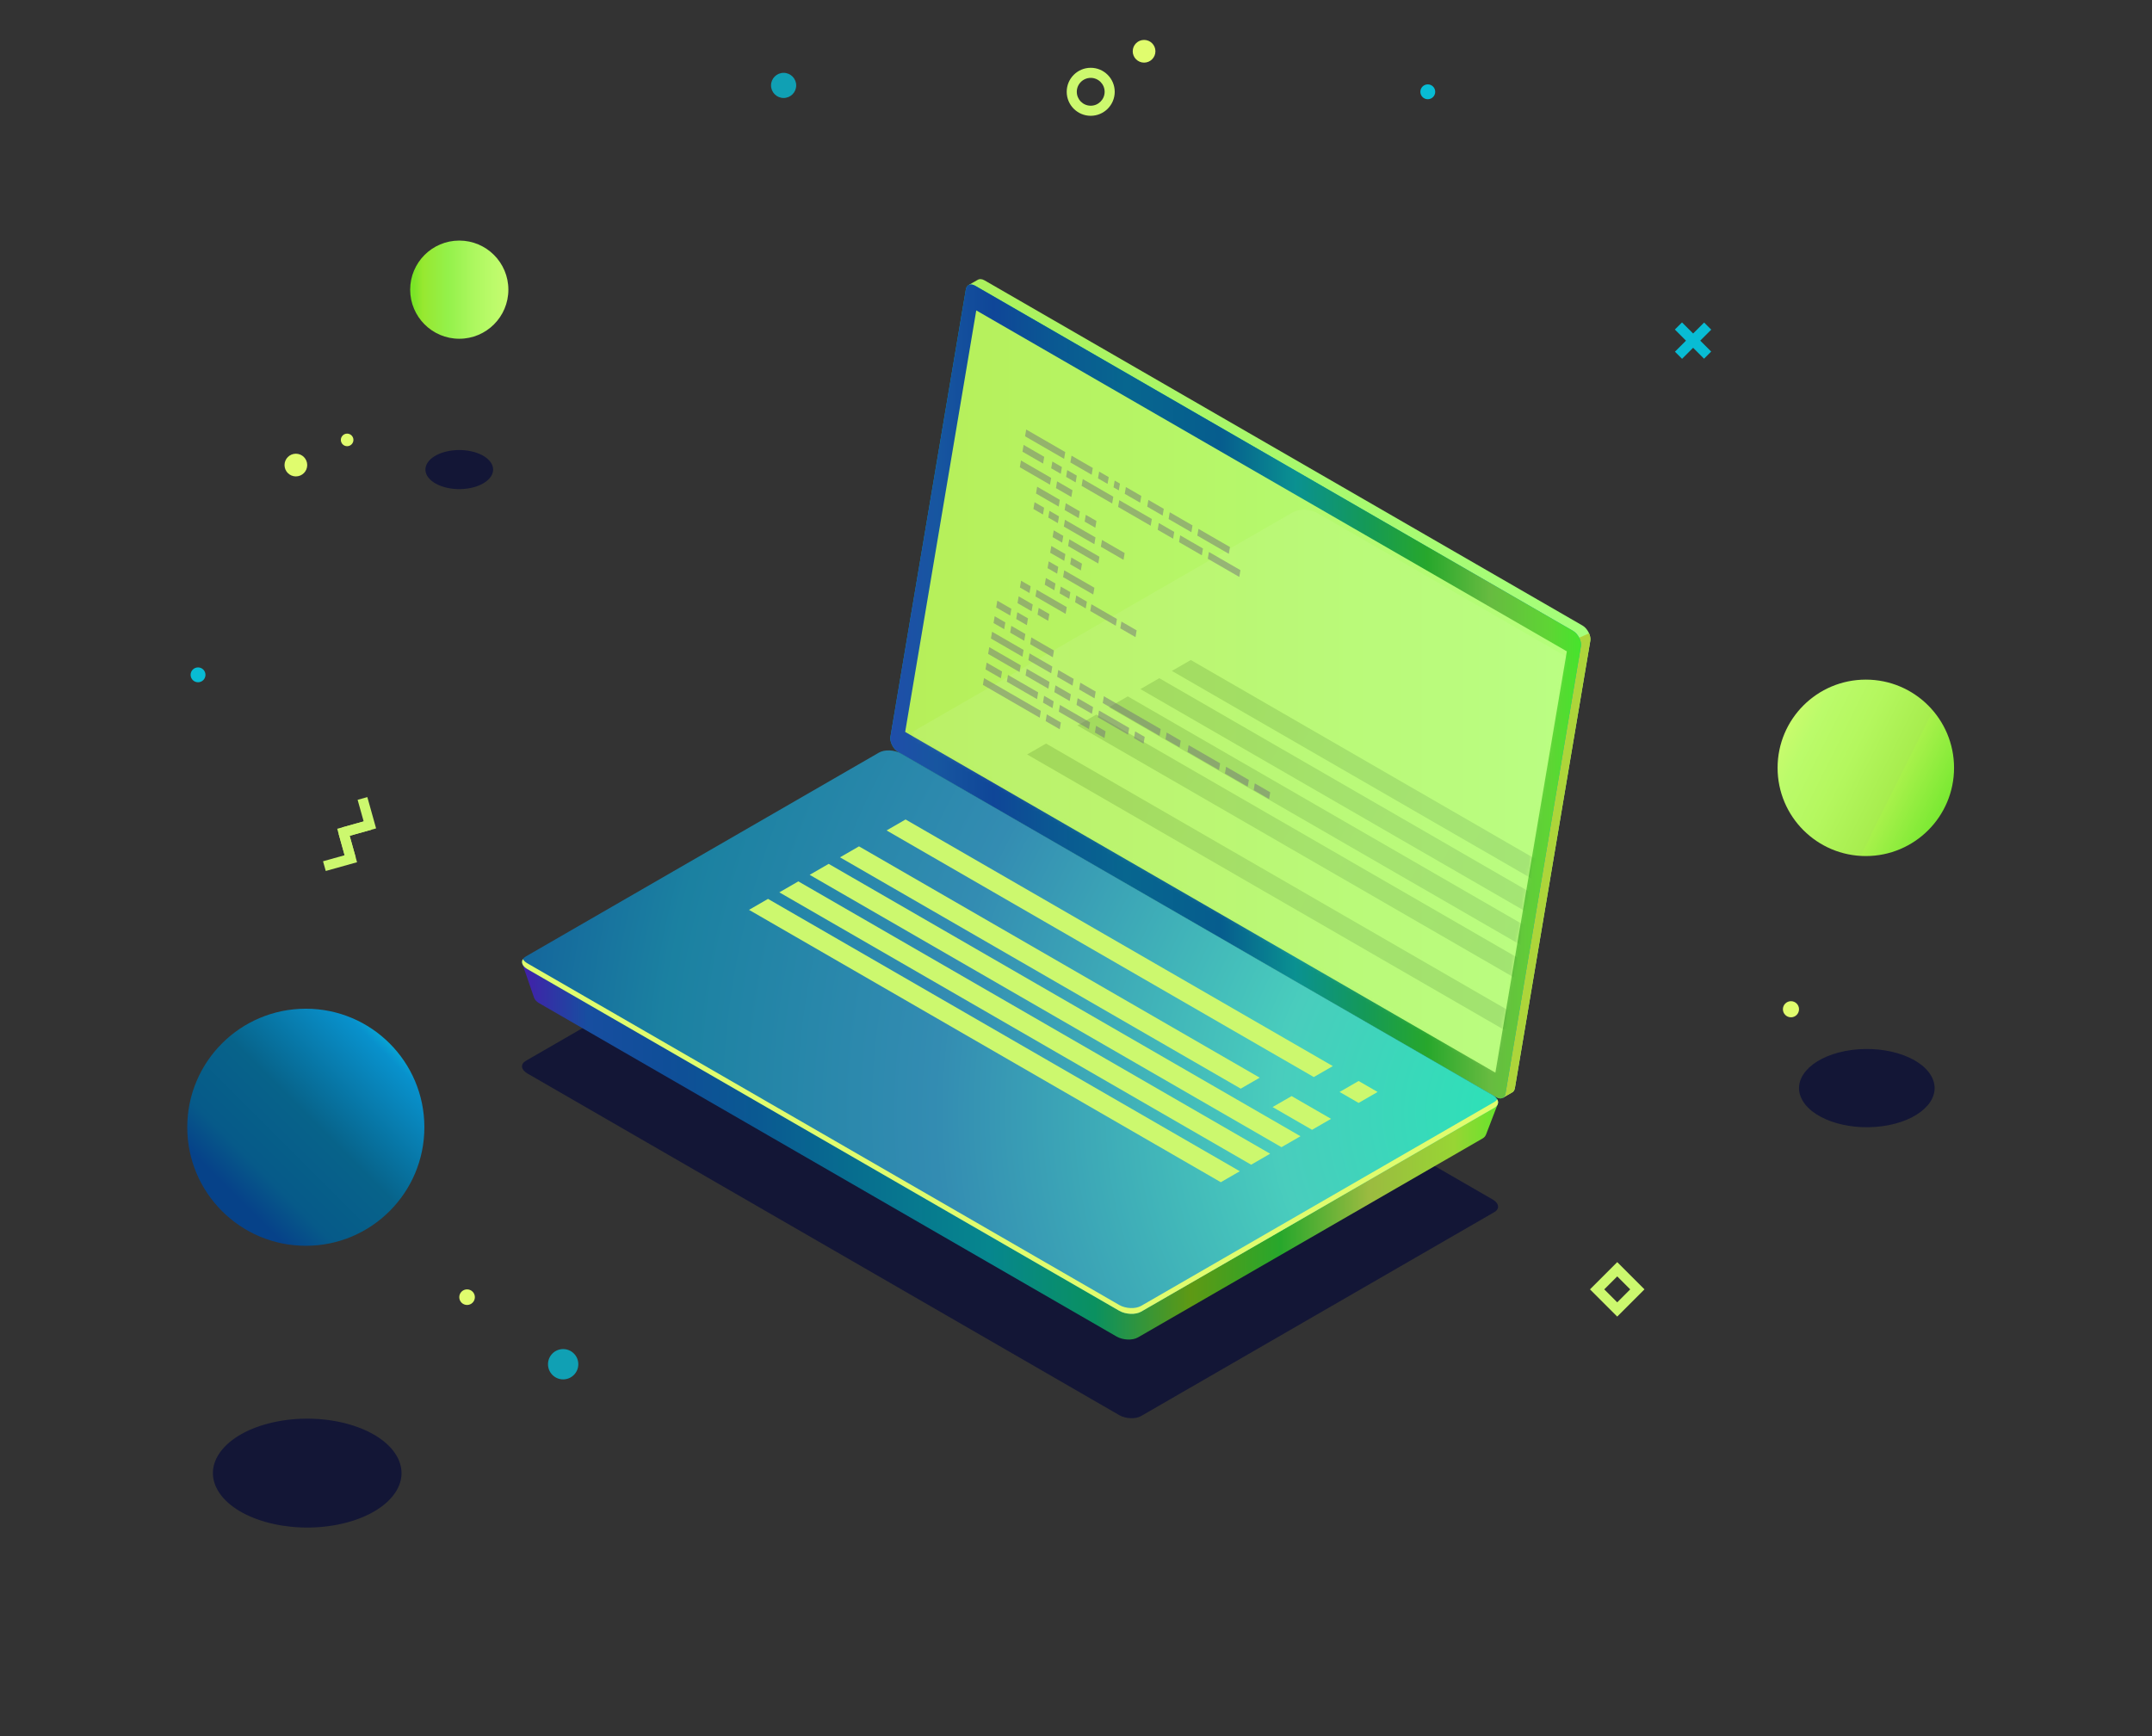 <svg width="606" height="489" viewBox="0 0 606 489" fill="none" xmlns="http://www.w3.org/2000/svg">
<rect x="0" y="0" width="606" height="489" fill="#333333" stroke="none"/>
<path d="M86.118 350.861C104.556 350.861 119.503 335.914 119.503 317.475C119.503 299.037 104.556 284.09 86.118 284.09C67.679 284.09 52.732 299.037 52.732 317.475C52.732 335.914 67.679 350.861 86.118 350.861Z" fill="url(#paint0_linear_481_74826)"/>
<path d="M129.331 95.406C136.966 95.406 143.156 89.216 143.156 81.581C143.156 73.945 136.966 67.755 129.331 67.755C121.696 67.755 115.506 73.945 115.506 81.581C115.506 89.216 121.696 95.406 129.331 95.406Z" fill="url(#paint1_linear_481_74826)"/>
<path d="M525.412 241.096C539.134 241.096 550.257 229.972 550.257 216.251C550.257 202.529 539.134 191.405 525.412 191.405C511.69 191.405 500.566 202.529 500.566 216.251C500.566 229.972 511.69 241.096 525.412 241.096Z" fill="url(#paint2_linear_481_74826)"/>
<path opacity="0.8" d="M531.776 316.897C521.783 318.836 510.96 315.732 507.602 309.962C504.243 304.193 509.621 297.945 519.612 296.005C529.605 294.065 540.428 297.171 543.786 302.94C547.146 308.71 541.768 314.959 531.776 316.897Z" fill="#0C0F38"/>
<path opacity="0.8" d="M94.974 429.414C81.072 432.112 66.013 427.792 61.34 419.765C56.667 411.739 64.149 403.044 78.051 400.346C91.952 397.648 107.011 401.968 111.685 409.995C116.358 418.021 108.876 426.716 94.974 429.414Z" fill="#0C0F38"/>
<path opacity="0.8" d="M132.368 137.466C127.377 138.435 121.973 136.884 120.294 134.003C118.617 131.122 121.302 128 126.294 127.032C131.285 126.064 136.689 127.614 138.368 130.495C140.045 133.377 137.36 136.498 132.368 137.466Z" fill="#0C0F38"/>
<path opacity="0.8" d="M220.667 27.596C222.623 27.596 224.208 26.011 224.208 24.055C224.208 22.099 222.623 20.514 220.667 20.514C218.711 20.514 217.125 22.099 217.125 24.055C217.125 26.011 218.711 27.596 220.667 27.596Z" fill="#08BCD4"/>
<path opacity="0.8" d="M158.583 388.484C160.94 388.484 162.85 386.573 162.85 384.217C162.85 381.86 160.94 379.95 158.583 379.95C156.226 379.95 154.316 381.86 154.316 384.217C154.316 386.573 156.226 388.484 158.583 388.484Z" fill="#08BCD4"/>
<path d="M133.723 365.331C133.723 366.543 132.739 367.527 131.526 367.527C130.314 367.527 129.33 366.545 129.33 365.331C129.33 364.117 130.314 363.134 131.526 363.134C132.74 363.135 133.723 364.118 133.723 365.331Z" fill="#E0FC6E"/>
<path d="M506.602 284.24C506.602 285.494 505.586 286.509 504.333 286.509C503.079 286.509 502.064 285.493 502.064 284.24C502.064 282.986 503.081 281.971 504.333 281.971C505.586 281.97 506.602 282.986 506.602 284.24Z" fill="#E0FC6E"/>
<path d="M83.317 134.175C85.083 134.175 86.514 132.743 86.514 130.978C86.514 129.213 85.083 127.782 83.317 127.782C81.552 127.782 80.121 129.213 80.121 130.978C80.121 132.743 81.552 134.175 83.317 134.175Z" fill="#E0FC6E"/>
<path d="M325.366 14.44C325.366 16.205 323.935 17.637 322.17 17.637C320.405 17.637 318.974 16.205 318.974 14.44C318.974 12.675 320.405 11.244 322.17 11.244C323.935 11.244 325.366 12.675 325.366 14.44Z" fill="#E0FC6E"/>
<path d="M99.524 123.895C99.524 124.874 98.732 125.666 97.753 125.666C96.775 125.666 95.982 124.874 95.982 123.895C95.982 122.917 96.775 122.124 97.753 122.124C98.73 122.124 99.524 122.918 99.524 123.895Z" fill="#E0FC6E"/>
<path d="M404.156 25.854C404.156 27.009 403.221 27.946 402.065 27.946C400.91 27.946 399.973 27.01 399.973 25.854C399.973 24.698 400.909 23.762 402.065 23.762C403.219 23.762 404.156 24.698 404.156 25.854Z" fill="#08BCD4"/>
<path d="M97.093 235.77L96.327 233.036L102.408 231.337L100.706 225.258L103.441 224.492L105.906 233.306L97.093 235.77Z" fill="#CCF86E"/>
<path d="M91.731 245.298L90.965 242.565L97.043 240.865L95.343 234.786L98.078 234.02L100.543 242.834L91.731 245.298Z" fill="#CCF86E"/>
<path d="M97.427 242.232L94.96 233.418L103.775 230.955L104.541 233.69L98.46 235.388L100.161 241.467L97.427 242.232Z" fill="#CCF86E"/>
<path d="M307.145 32.613C303.417 32.613 300.384 29.582 300.384 25.854C300.384 22.127 303.417 19.093 307.145 19.093C310.872 19.093 313.904 22.127 313.904 25.854C313.904 29.582 310.872 32.613 307.145 32.613ZM307.145 21.933C304.984 21.933 303.224 23.692 303.224 25.854C303.224 28.014 304.982 29.773 307.145 29.773C309.305 29.773 311.064 28.015 311.064 25.854C311.064 23.693 309.306 21.933 307.145 21.933Z" fill="#CCF86E"/>
<path d="M455.41 370.8L447.739 363.13L455.41 355.459L463.08 363.13L455.41 370.8ZM451.755 363.13L455.41 366.785L459.065 363.13L455.41 359.475L451.755 363.13Z" fill="#CCF86E"/>
<path d="M473.65 90.802L471.642 92.811L479.855 101.021L481.863 99.012L473.65 90.802Z" fill="#08BCD4"/>
<path d="M479.873 90.835L471.661 99.047L473.669 101.055L481.881 92.843L479.873 90.835Z" fill="#08BCD4"/>
<path d="M57.861 190.059C57.861 191.213 56.925 192.15 55.769 192.15C54.615 192.15 53.678 191.215 53.678 190.059C53.678 188.903 54.614 187.967 55.769 187.967C56.925 187.967 57.861 188.904 57.861 190.059Z" fill="#08BCD4"/>
<path opacity="0.8" d="M148.511 302.328L315.175 398.552C317 399.605 319.759 399.719 321.339 398.807L420.793 341.387C422.372 340.475 422.175 338.882 420.35 337.828L253.686 241.605C251.862 240.551 249.103 240.437 247.522 241.349L148.068 298.77C146.488 299.681 146.687 301.274 148.511 302.328Z" fill="#0C0F38"/>
<path d="M253.387 205.984L274.455 80.991L272.761 80.278L275.307 78.819L275.303 78.834C275.797 78.505 276.496 78.525 277.264 78.969L445.64 176.181C447.024 176.979 448.07 179.027 447.827 180.458L426.591 306.445C426.48 307.101 426.155 307.537 425.704 307.727L425.707 307.728L423.216 309.167L422.788 306.841L422.93 306.883L255.572 210.261C254.19 209.463 253.144 207.417 253.387 205.984Z" fill="url(#paint3_linear_481_74826)"/>
<path d="M444.701 179.599L447.468 178.375C447.779 179.083 447.931 179.829 447.825 180.458L426.589 306.445C426.478 307.101 426.153 307.537 425.701 307.727L425.704 307.728L423.213 309.167L422.786 306.841L422.928 306.883L414.459 301.994L444.701 179.599Z" fill="#ADD53A"/>
<path d="M252.931 211.777L421.307 308.989C422.607 309.74 423.72 309.306 423.949 307.96L445.185 181.973C445.428 180.542 444.381 178.494 442.998 177.696L274.621 80.484C273.322 79.733 272.209 80.168 271.98 81.512L250.744 207.499C250.501 208.932 251.548 210.978 252.931 211.777Z" fill="url(#paint4_linear_481_74826)"/>
<path d="M252.931 211.777L421.307 308.989C422.607 309.74 423.72 309.306 423.949 307.96L445.185 181.973C445.428 180.542 444.381 178.494 442.998 177.696L274.621 80.484C273.322 79.733 272.209 80.168 271.98 81.512L250.744 207.499C250.501 208.932 251.548 210.978 252.931 211.777Z" fill="url(#paint5_linear_481_74826)"/>
<path d="M274.912 87.421L441.223 183.446L421.096 302.099L254.896 206.137L274.912 87.421Z" fill="url(#paint6_linear_481_74826)"/>
<path d="M147.09 271.425L156.279 276.223L248.418 223.027C249.96 222.136 252.653 222.249 254.432 223.277L413.346 315.026C414.866 314.175 421.8 310.841 421.8 310.841L418.436 319.605C418.436 319.605 418.425 319.597 418.423 319.594C418.284 319.983 417.985 320.348 417.483 320.638L320.442 376.664C318.9 377.554 316.208 377.442 314.428 376.415L151.809 282.526C151.077 282.104 150.63 281.593 150.444 281.076L150.431 281.085L147.09 271.425Z" fill="url(#paint7_linear_481_74826)"/>
<path d="M148.511 272.934L315.175 369.158C317 370.211 319.759 370.325 321.339 369.413L420.793 311.993C422.372 311.081 422.175 309.488 420.35 308.434L253.686 212.211C251.862 211.157 249.103 211.043 247.522 211.955L148.068 269.376C146.488 270.289 146.687 271.882 148.511 272.934Z" fill="url(#paint8_radial_481_74826)"/>
<path d="M148.511 271.305L315.175 367.529C317 368.582 319.759 368.696 321.34 367.784L420.794 310.364C421.17 310.147 421.441 309.891 421.617 309.613C422.107 310.467 421.85 311.382 420.794 311.993L321.34 369.413C319.759 370.325 317 370.211 315.175 369.157L148.511 272.934C147.121 272.132 146.678 271.016 147.245 270.127C147.486 270.548 147.908 270.957 148.511 271.305Z" fill="#E0FC6E"/>
<g opacity="0.11">
<mask id="mask0_481_74826" style="mask-type:luminance" maskUnits="userSpaceOnUse" x="256" y="88" width="186" height="215">
<path d="M276.822 88.526L441.223 183.446L421.096 302.099L256.805 207.242L276.822 88.526Z" fill="white"/>
</mask>
<g mask="url(#mask0_481_74826)">
<path d="M253.923 212.114L439.466 319.237C441.497 320.41 444.57 320.537 446.328 319.521L557.048 255.597C558.807 254.582 558.586 252.808 556.555 251.635L371.012 144.512C368.982 143.339 365.909 143.213 364.151 144.228L253.431 208.152C251.671 209.169 251.891 210.943 253.923 212.114Z" fill="url(#paint9_linear_481_74826)"/>
<path d="M294.562 209.413L428.886 286.965L423.565 290.037L289.242 212.486L294.562 209.413Z" fill="url(#paint10_radial_481_74826)"/>
<path d="M308.716 201.243L436.388 274.953L431.067 278.025L303.395 204.314L308.716 201.243Z" fill="url(#paint11_radial_481_74826)"/>
<path d="M445.922 280.457L457.845 287.343L452.525 290.414L440.6 283.53L445.922 280.457Z" fill="#CCF86E"/>
<path d="M435.39 290.72L443.692 295.513L438.372 298.585L430.069 293.791L435.39 290.72Z" fill="#CCF86E"/>
<path d="M317.583 196.122L466.713 282.222L461.393 285.294L312.263 199.195L317.583 196.122Z" fill="url(#paint12_radial_481_74826)"/>
<path d="M326.453 191.003L475.581 277.102L470.261 280.175L321.131 194.074L326.453 191.003Z" fill="url(#paint13_radial_481_74826)"/>
<path d="M335.321 185.882L484.449 271.983L479.128 275.054L329.999 188.954L335.321 185.882Z" fill="url(#paint14_radial_481_74826)"/>
</g>
</g>
<path d="M249.661 233.883L369.965 303.339L375.314 300.252L255.01 230.794L249.661 233.883Z" fill="#CCF86E"/>
<path d="M236.546 241.454L349.388 306.602L354.737 303.514L241.895 238.366L236.546 241.454Z" fill="#CCF86E"/>
<path d="M228.004 246.384L360.862 323.09L366.212 320.003L233.354 243.296L228.004 246.384Z" fill="#CCF86E"/>
<path d="M219.463 251.316L352.321 328.022L357.671 324.933L224.813 248.228L219.463 251.316Z" fill="#CCF86E"/>
<path d="M210.922 256.248L343.78 332.953L349.129 329.865L216.271 253.159L210.922 256.248Z" fill="#CCF86E"/>
<path d="M377.234 307.537L382.583 310.625L387.932 307.537L382.583 304.448L377.234 307.537Z" fill="#CCF86E"/>
<path d="M358.366 311.787L369.469 318.197L374.818 315.108L363.715 308.698L358.366 311.787Z" fill="#CCF86E"/>
<g opacity="0.5">
<path d="M288.657 122.876L299.65 129.227L299.973 127.319L288.979 120.966L288.657 122.876Z" fill="#717377"/>
<path d="M301.418 130.241L307.409 133.703L307.732 131.793L301.741 128.333L301.418 130.241Z" fill="#717377"/>
<path d="M316.73 139.081L321.064 141.584L321.386 139.676L317.052 137.171L316.73 139.081Z" fill="#717377"/>
<path d="M313.569 137.254L315.05 138.109L315.373 136.201L313.892 135.345L313.569 137.254Z" fill="#717377"/>
<path d="M309.2 134.73L311.889 136.283L312.212 134.375L309.521 132.82L309.2 134.73Z" fill="#717377"/>
<path d="M297.357 137.473L301.691 139.978L302.013 138.07L297.679 135.565L297.357 137.473Z" fill="#717377"/>
<path d="M287.186 131.597L295.677 136.503L295.999 134.595L287.508 129.687L287.186 131.597Z" fill="#717377"/>
<path d="M299.363 162.532L307.856 167.439L308.179 165.529L299.686 160.623L299.363 162.532Z" fill="#717377"/>
<path d="M294.994 160.009L297.685 161.562L298.006 159.654L295.316 158.099L294.994 160.009Z" fill="#717377"/>
<path d="M300.779 153.799L309.272 158.705L309.595 156.796L301.102 151.89L300.779 153.799Z" fill="#717377"/>
<path d="M296.41 151.274L299.101 152.829L299.422 150.921L296.732 149.366L296.41 151.274Z" fill="#717377"/>
<path d="M293.101 200.22L277.104 190.977L276.781 192.887L292.779 202.13L293.101 200.22Z" fill="#717377"/>
<path d="M298.74 203.478L294.781 201.191L294.459 203.1L298.418 205.387L298.74 203.478Z" fill="#717377"/>
<path d="M326.85 205.329L310.853 196.086L310.53 197.995L326.528 207.238L326.85 205.329Z" fill="#717377"/>
<path d="M332.488 208.585L328.53 206.299L328.208 208.208L332.166 210.495L332.488 208.585Z" fill="#717377"/>
<path d="M282.174 189.121L277.839 186.618L277.518 188.526L281.852 191.03L282.174 189.121Z" fill="#717377"/>
<path d="M308.542 194.773L304.209 192.27L303.886 194.178L308.22 196.683L308.542 194.773Z" fill="#717377"/>
<path d="M292.346 194.999L283.854 190.091L283.532 192.001L292.023 196.907L292.346 194.999Z" fill="#717377"/>
<path d="M296.715 197.522L294.026 195.969L293.704 197.877L296.393 199.432L296.715 197.522Z" fill="#717377"/>
<path d="M306.965 203.435L298.473 198.529L298.151 200.437L306.642 205.343L306.965 203.435Z" fill="#717377"/>
<path d="M311.334 205.96L308.645 204.405L308.322 206.313L311.012 207.868L311.334 205.96Z" fill="#717377"/>
<path d="M307.807 199.137L303.471 196.632L303.15 198.54L307.484 201.045L307.807 199.137Z" fill="#717377"/>
<path d="M317.978 205.013L309.487 200.107L309.165 202.015L317.656 206.923L317.978 205.013Z" fill="#717377"/>
<path d="M322.348 207.537L319.658 205.984L319.336 207.892L322.025 209.446L322.348 207.537Z" fill="#717377"/>
<path d="M287.444 187.38L278.575 182.257L278.254 184.166L287.122 189.289L287.444 187.38Z" fill="#717377"/>
<path d="M295.537 192.057L289.124 188.35L288.802 190.26L295.214 193.965L295.537 192.057Z" fill="#717377"/>
<path d="M301.55 195.531L297.216 193.026L296.894 194.936L301.228 197.44L301.55 195.531Z" fill="#717377"/>
<path d="M343.585 214.978L334.716 209.855L334.394 211.763L343.263 216.887L343.585 214.978Z" fill="#717377"/>
<path d="M351.678 219.654L345.264 215.948L344.941 217.858L351.356 221.563L351.678 219.654Z" fill="#717377"/>
<path d="M357.691 223.129L353.356 220.624L353.035 222.533L357.369 225.037L357.691 223.129Z" fill="#717377"/>
<path d="M340.112 157.362L348.981 162.485L349.303 160.577L340.434 155.452L340.112 157.362Z" fill="#717377"/>
<path d="M332.019 152.686L338.433 156.39L338.756 154.482L332.341 150.776L332.019 152.686Z" fill="#717377"/>
<path d="M326.005 149.211L330.341 151.714L330.662 149.806L326.328 147.302L326.005 149.211Z" fill="#717377"/>
<path d="M337.168 150.857L346.036 155.98L346.358 154.072L337.49 148.948L337.168 150.857Z" fill="#717377"/>
<path d="M329.076 146.181L335.488 149.885L335.811 147.977L329.398 144.272L329.076 146.181Z" fill="#717377"/>
<path d="M323.062 142.706L327.396 145.211L327.718 143.302L323.383 140.797L323.062 142.706Z" fill="#717377"/>
<path d="M301.366 158.926L304.361 160.657L304.683 158.748L301.687 157.018L301.366 158.926Z" fill="#717377"/>
<path d="M295.727 155.669L299.685 157.955L300.007 156.047L296.049 153.761L295.727 155.669Z" fill="#717377"/>
<path d="M288.237 183.045L279.369 177.922L279.046 179.83L287.914 184.955L288.237 183.045Z" fill="#717377"/>
<path d="M296.329 187.721L289.916 184.016L289.594 185.925L296.008 189.63L296.329 187.721Z" fill="#717377"/>
<path d="M302.344 191.196L298.009 188.691L297.687 190.601L302.022 193.104L302.344 191.196Z" fill="#717377"/>
<path d="M283.099 175.292L280.104 173.561L279.782 175.471L282.778 177.201L283.099 175.292Z" fill="#717377"/>
<path d="M288.737 178.549L284.778 176.262L284.458 178.172L288.415 180.458L288.737 178.549Z" fill="#717377"/>
<path d="M296.795 183.204L290.418 179.519L290.095 181.429L296.474 185.114L296.795 183.204Z" fill="#717377"/>
<path d="M305.438 146.903L308.433 148.633L308.756 146.724L305.759 144.993L305.438 146.903Z" fill="#717377"/>
<path d="M299.799 143.644L303.758 145.932L304.079 144.024L300.122 141.736L299.799 143.644Z" fill="#717377"/>
<path d="M291.742 138.99L298.119 142.675L298.442 140.766L292.065 137.081L291.742 138.99Z" fill="#717377"/>
<path d="M310 153.981L316.378 157.666L316.7 155.757L310.323 152.072L310 153.981Z" fill="#717377"/>
<path d="M299.569 148.296L308.166 153.264L308.488 151.355L299.892 146.388L299.569 148.296Z" fill="#717377"/>
<path d="M295.2 145.772L297.89 147.327L298.212 145.417L295.523 143.863L295.2 145.772Z" fill="#717377"/>
<path d="M291.007 143.349L293.696 144.904L294.019 142.994L291.329 141.441L291.007 143.349Z" fill="#717377"/>
<path d="M291.586 167.989L300.078 172.895L300.4 170.987L291.909 166.08L291.586 167.989Z" fill="#717377"/>
<path d="M287.217 165.464L289.906 167.019L290.229 165.111L287.539 163.556L287.217 165.464Z" fill="#717377"/>
<path d="M292.171 173.117L295.166 174.848L295.489 172.938L292.494 171.208L292.171 173.117Z" fill="#717377"/>
<path d="M302.745 169.621L305.739 171.352L306.062 169.443L303.067 167.712L302.745 169.621Z" fill="#717377"/>
<path d="M307.015 172.084L314.201 176.235L314.524 174.326L307.337 170.176L307.015 172.084Z" fill="#717377"/>
<path d="M315.476 176.969L319.752 179.437L320.074 177.529L315.798 175.059L315.476 176.969Z" fill="#717377"/>
<path d="M286.534 169.859L290.491 172.145L290.814 170.237L286.855 167.951L286.534 169.859Z" fill="#717377"/>
<path d="M286.16 174.339L289.156 176.07L289.479 174.16L286.483 172.431L286.16 174.339Z" fill="#717377"/>
<path d="M280.523 171.082L284.481 173.368L284.803 171.459L280.845 169.173L280.523 171.082Z" fill="#717377"/>
<path d="M298.398 167.113L301.087 168.666L301.41 166.758L298.72 165.204L298.398 167.113Z" fill="#717377"/>
<path d="M294.205 164.69L296.895 166.244L297.216 164.335L294.527 162.782L294.205 164.69Z" fill="#717377"/>
<path d="M314.86 142.773L324.034 148.073L324.357 146.164L315.182 140.863L314.86 142.773Z" fill="#717377"/>
<path d="M304.583 136.836L313.18 141.801L313.503 139.893L304.906 134.926L304.583 136.836Z" fill="#717377"/>
<path d="M300.214 134.311L302.903 135.864L303.226 133.956L300.536 132.401L300.214 134.311Z" fill="#717377"/>
<path d="M296.021 131.888L298.712 133.442L299.033 131.533L296.343 129.978L296.021 131.888Z" fill="#717377"/>
<path d="M293.729 130.563L287.925 127.211L288.248 125.301L294.051 128.655L293.729 130.563Z" fill="#717377"/>
</g>
<defs>
<linearGradient id="paint0_linear_481_74826" x1="109.725" y1="293.868" x2="62.511" y2="341.082" gradientUnits="userSpaceOnUse">
<stop stop-color="#08A3D4"/>
<stop offset="0.045" stop-color="#0891CC"/>
<stop offset="0.462" stop-color="#07638A"/>
<stop offset="0.762" stop-color="#065A89"/>
<stop offset="0.914" stop-color="#064289"/>
</linearGradient>
<linearGradient id="paint1_linear_481_74826" x1="143.157" y1="81.581" x2="115.505" y2="81.581" gradientUnits="userSpaceOnUse">
<stop stop-color="#C6FC6E"/>
<stop offset="0.157" stop-color="#BBFB6A"/>
<stop offset="0.368" stop-color="#ABF75E"/>
<stop offset="0.609" stop-color="#94F14B"/>
<stop offset="0.872" stop-color="#97E830"/>
<stop offset="0.962" stop-color="#7AE526"/>
</linearGradient>
<linearGradient id="paint2_linear_481_74826" x1="500.24" y1="203.742" x2="555.908" y2="231.405" gradientUnits="userSpaceOnUse">
<stop stop-color="#CFFC6E"/>
<stop offset="0.157" stop-color="#BBFB6A"/>
<stop offset="0.368" stop-color="#B4F75E"/>
<stop offset="0.609" stop-color="#A7ED4E"/>
<stop offset="0.609" stop-color="#A8F14B"/>
<stop offset="0.872" stop-color="#76E830"/>
<stop offset="0.962" stop-color="#35E526"/>
</linearGradient>
<linearGradient id="paint3_linear_481_74826" x1="447.861" y1="193.888" x2="253.351" y2="193.888" gradientUnits="userSpaceOnUse">
<stop stop-color="#A5FF7B"/>
<stop offset="1" stop-color="#ADEF59"/>
</linearGradient>
<linearGradient id="paint4_linear_481_74826" x1="445.219" y1="194.737" x2="250.71" y2="194.737" gradientUnits="userSpaceOnUse">
<stop stop-color="#25A8BA"/>
<stop offset="1" stop-color="#00A3AD"/>
</linearGradient>
<linearGradient id="paint5_linear_481_74826" x1="445.219" y1="194.737" x2="250.71" y2="194.737" gradientUnits="userSpaceOnUse">
<stop stop-color="#46E42C"/>
<stop offset="0.045" stop-color="#5ED534"/>
<stop offset="0.132" stop-color="#67BB40"/>
<stop offset="0.223" stop-color="#27A72C"/>
<stop offset="0.315" stop-color="#149959"/>
<stop offset="0.413" stop-color="#0A9191"/>
<stop offset="0.521" stop-color="#065D8E"/>
<stop offset="0.659" stop-color="#07668F"/>
<stop offset="0.761" stop-color="#0A5992"/>
<stop offset="0.851" stop-color="#0F4698"/>
<stop offset="0.933" stop-color="#1756A0"/>
<stop offset="1" stop-color="#1F4EA9"/>
</linearGradient>
<linearGradient id="paint6_linear_481_74826" x1="441.223" y1="194.76" x2="254.895" y2="194.76" gradientUnits="userSpaceOnUse">
<stop stop-color="#B5FF7B"/>
<stop offset="1" stop-color="#B6EF59"/>
</linearGradient>
<linearGradient id="paint7_linear_481_74826" x1="421.801" y1="299.844" x2="147.09" y2="299.844" gradientUnits="userSpaceOnUse">
<stop stop-color="#67E42C"/>
<stop offset="0.045" stop-color="#98D534"/>
<stop offset="0.132" stop-color="#9BBB40"/>
<stop offset="0.223" stop-color="#27A72C"/>
<stop offset="0.315" stop-color="#5E9914"/>
<stop offset="0.413" stop-color="#0A9160"/>
<stop offset="0.521" stop-color="#06868E"/>
<stop offset="0.659" stop-color="#076E8F"/>
<stop offset="0.761" stop-color="#0A5992"/>
<stop offset="0.851" stop-color="#0F4E98"/>
<stop offset="0.933" stop-color="#174EA0"/>
<stop offset="1" stop-color="#431FA9"/>
</linearGradient>
<radialGradient id="paint8_radial_481_74826" cx="0" cy="0" r="1" gradientUnits="userSpaceOnUse" gradientTransform="translate(430.217 312.931) rotate(180) scale(291.661 291.661)">
<stop stop-color="#29E4B7"/>
<stop offset="0.245" stop-color="#49CDBD"/>
<stop offset="0.572" stop-color="#338CB2"/>
<stop offset="0.835" stop-color="#1B81A1"/>
<stop offset="1" stop-color="#13629B"/>
</radialGradient>
<linearGradient id="paint9_linear_481_74826" x1="455.411" y1="231.875" x2="149.419" y2="231.875" gradientUnits="userSpaceOnUse">
<stop stop-color="#E4F6BF"/>
<stop offset="0.294" stop-color="#E4F7C4"/>
<stop offset="0.64" stop-color="#E3F9D2"/>
<stop offset="1" stop-color="#F5FDE9"/>
</linearGradient>
<radialGradient id="paint10_radial_481_74826" cx="0" cy="0" r="1" gradientUnits="userSpaceOnUse" gradientTransform="translate(359.064 249.725) scale(57.009 57.009)">
<stop stop-color="#22215B"/>
<stop offset="0.326" stop-color="#1E1E55"/>
<stop offset="0.751" stop-color="#141645"/>
<stop offset="1" stop-color="#0C0F38"/>
</radialGradient>
<radialGradient id="paint11_radial_481_74826" cx="0" cy="0" r="1" gradientUnits="userSpaceOnUse" gradientTransform="translate(369.892 239.634) scale(54.294 54.294)">
<stop stop-color="#22215B"/>
<stop offset="0.326" stop-color="#1E1E55"/>
<stop offset="0.751" stop-color="#141645"/>
<stop offset="1" stop-color="#0C0F38"/>
</radialGradient>
<radialGradient id="paint12_radial_481_74826" cx="0" cy="0" r="1" gradientUnits="userSpaceOnUse" gradientTransform="translate(389.488 240.708) scale(63.054 63.054)">
<stop stop-color="#22215B"/>
<stop offset="0.326" stop-color="#1E1E55"/>
<stop offset="0.751" stop-color="#141645"/>
<stop offset="1" stop-color="#0C0F38"/>
</radialGradient>
<radialGradient id="paint13_radial_481_74826" cx="0" cy="0" r="1" gradientUnits="userSpaceOnUse" gradientTransform="translate(398.356 235.588) scale(63.054 63.054)">
<stop stop-color="#22215B"/>
<stop offset="0.326" stop-color="#1E1E55"/>
<stop offset="0.751" stop-color="#141645"/>
<stop offset="1" stop-color="#0C0F38"/>
</radialGradient>
<radialGradient id="paint14_radial_481_74826" cx="0" cy="0" r="1" gradientUnits="userSpaceOnUse" gradientTransform="translate(407.224 230.468) scale(63.054 63.054)">
<stop stop-color="#22215B"/>
<stop offset="0.326" stop-color="#1E1E55"/>
<stop offset="0.751" stop-color="#141645"/>
<stop offset="1" stop-color="#0C0F38"/>
</radialGradient>
</defs>
</svg>
